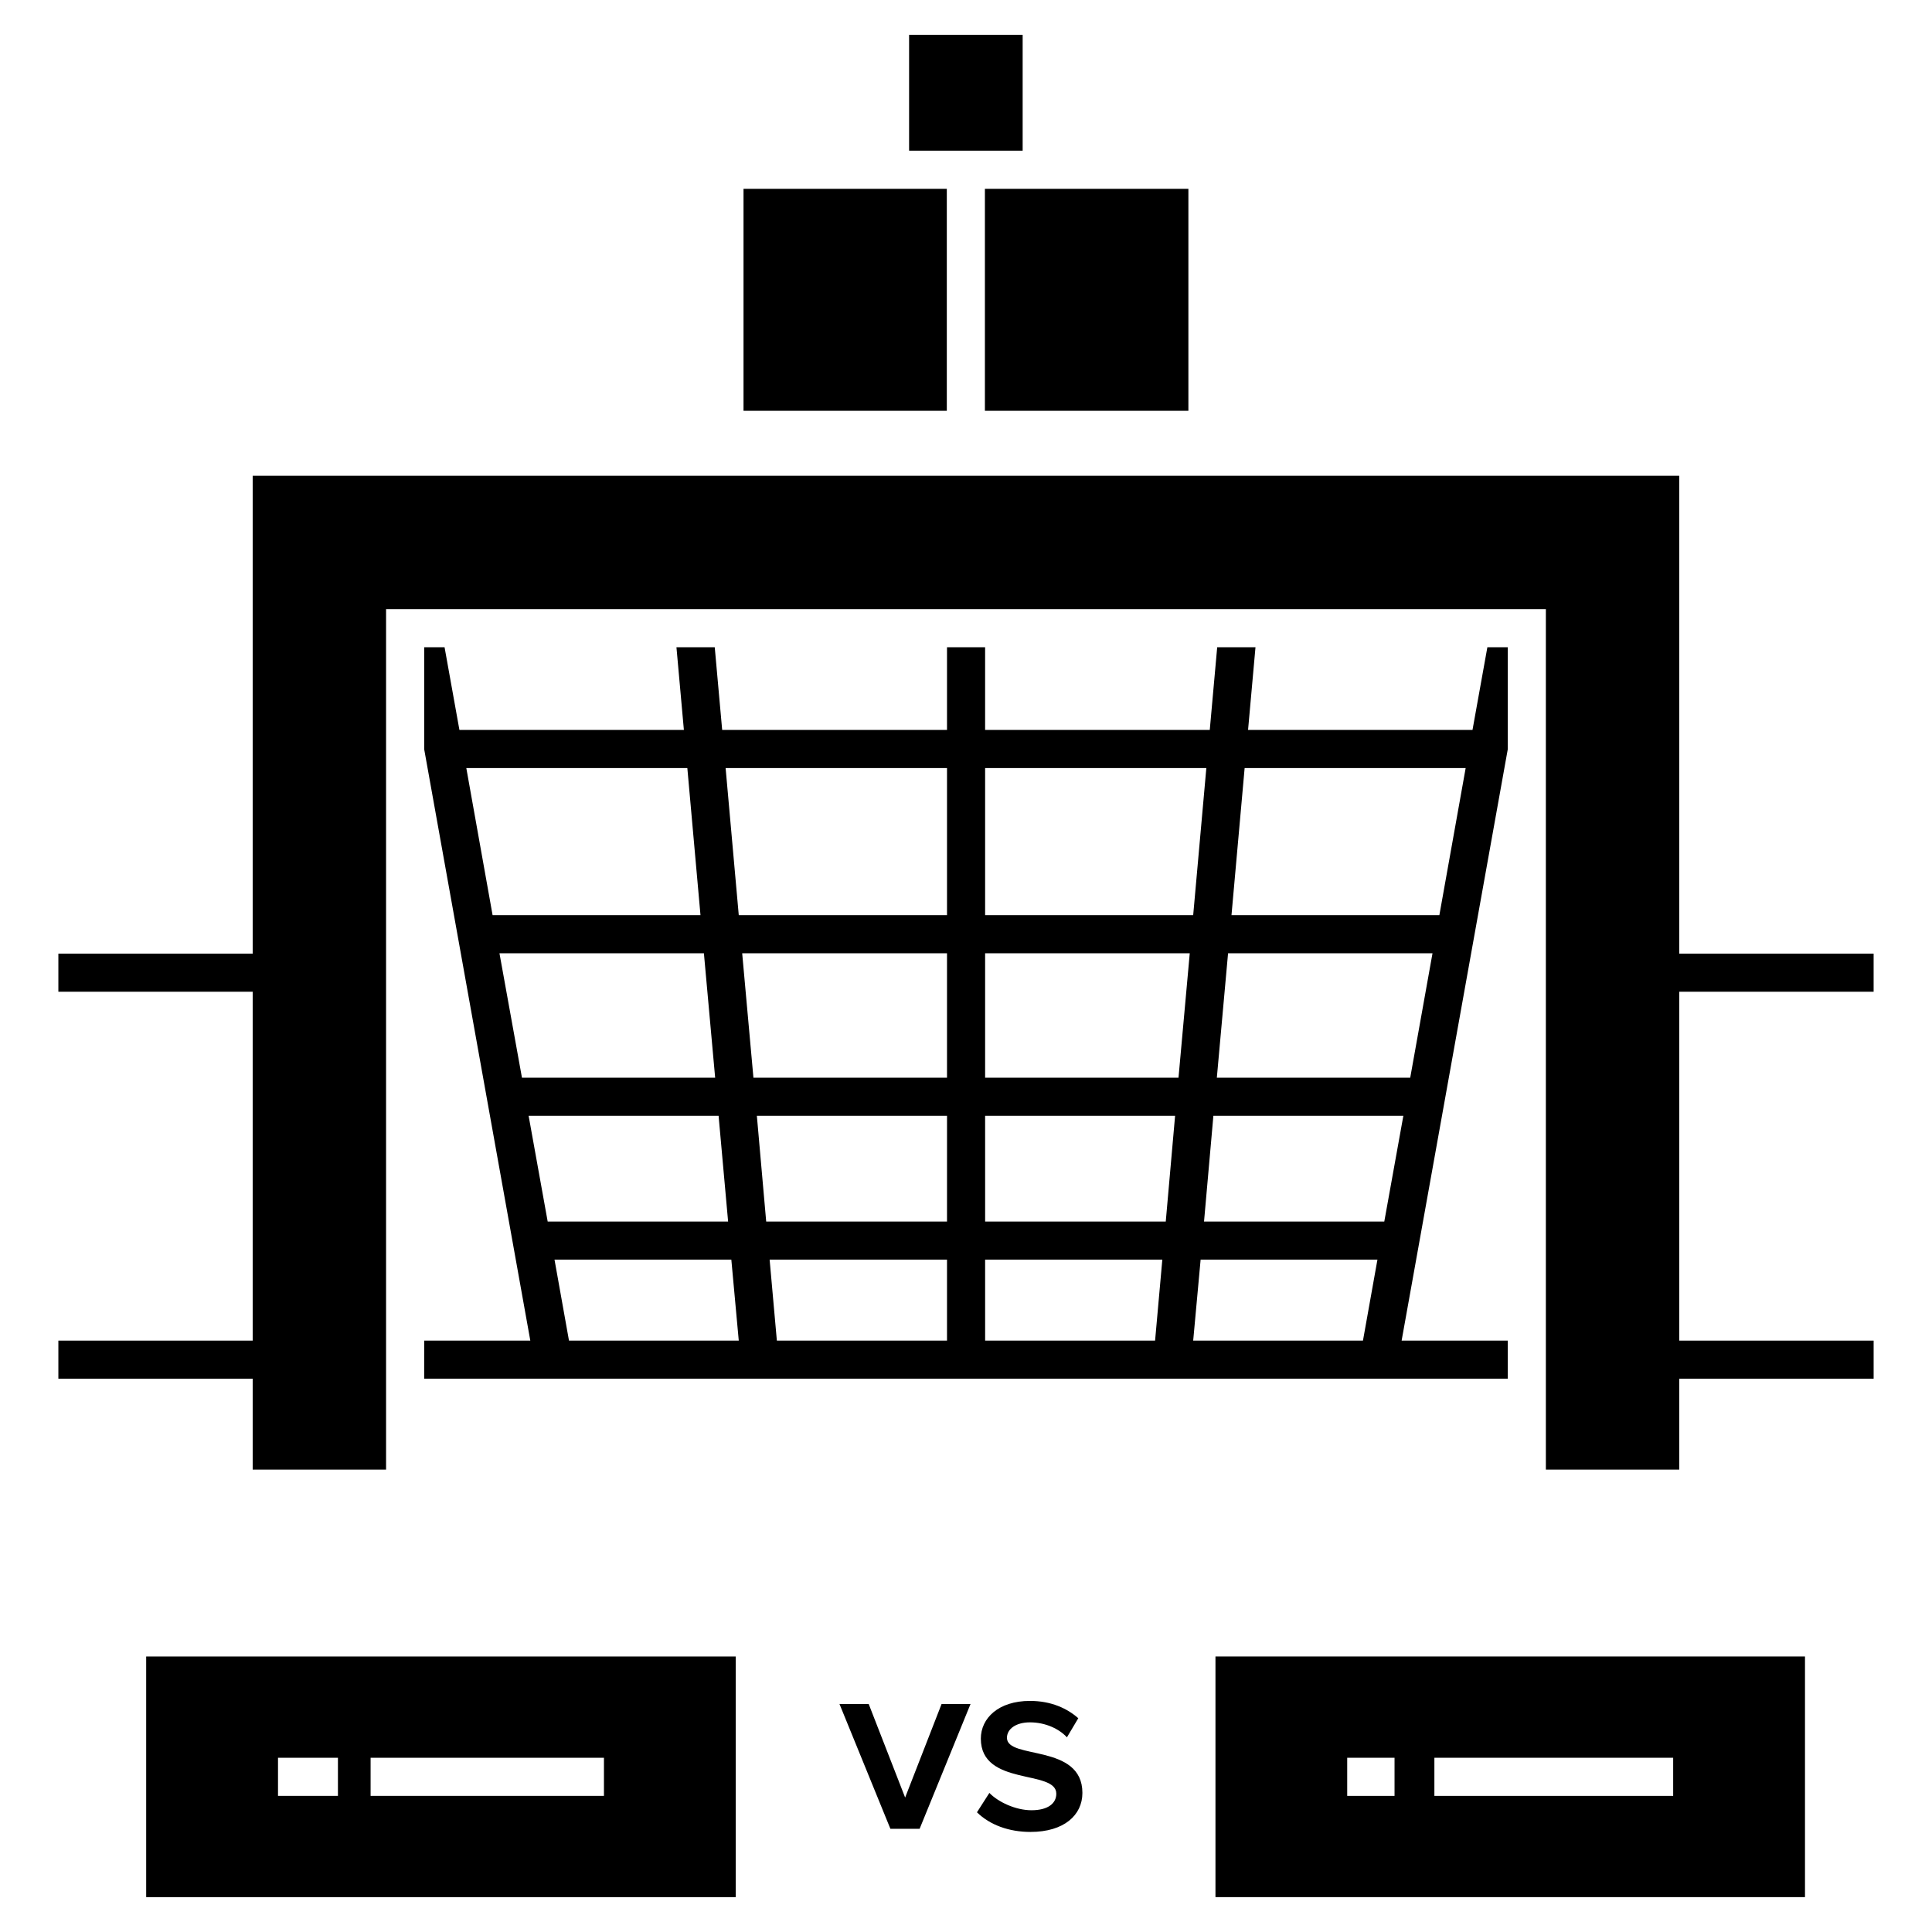 <?xml version="1.0" encoding="UTF-8"?>
<!-- Uploaded to: ICON Repo, www.svgrepo.com, Generator: ICON Repo Mixer Tools -->
<svg fill="#000000" width="800px" height="800px" version="1.1" viewBox="144 144 512 512" xmlns="http://www.w3.org/2000/svg">
 <g>
  <path d="m341.04 194.04h53.875v58.824h-53.875z"/>
  <path d="m405.01 194.04h53.926v58.824h-53.926z"/>
  <path d="m384.92 153.23h30.094v30.699h-30.094z"/>
  <path d="m256.41 509.37h287.16v-10.098h-28.125l28.125-156.68v-27.066h-5.402l-3.941 21.918h-59.48l1.969-21.914h-10.148l-1.969 21.914h-59.535v-21.914h-10.098v21.914h-59.582l-1.969-21.914h-10.148l1.969 21.914h-59.484l-3.938-21.914h-5.402v27.016l28.125 156.73h-28.125zm248.79-10.098h-44.992l1.969-21.461h46.859zm-31.359-151.73h58.574l-6.969 38.98h-55.09zm-4.391 49.082h54.18l-5.906 32.973h-51.25zm-3.891 43.07h50.344l-5.051 28.023h-47.77zm-60.492-92.152h58.625l-3.484 38.98h-55.141zm0 49.082h54.23l-2.981 32.973h-51.25zm0 43.07h50.344l-2.473 28.023h-47.867zm0 38.121h46.961l-1.918 21.461h-45.039zm-110.28 21.461-3.836-21.461h46.859l1.969 21.461zm100.18 0h-45.09l-1.918-21.461h47.008zm0-31.559h-47.918l-2.473-28.023h50.395zm0-38.121h-51.301l-2.981-32.973h54.281zm0-82.055v38.98h-55.188l-3.484-38.98zm-127.39 0h58.574l3.484 38.98h-55.094zm8.785 49.082h54.18l2.981 32.973h-51.199zm7.727 43.07h50.344l2.523 28.023h-47.816z"/>
  <path d="m383.87 620.37-9.656-24.793h-7.742l13.496 33.082h7.738l13.496-33.082h-7.672z"/>
  <path d="m410.85 604.55c0-2.328 2.332-4.109 6.102-4.109 4.176 0 7.805 1.781 9.793 3.973l3.012-5.066c-2.945-2.602-7.191-4.59-12.805-4.59-8.359 0-13.02 4.59-13.02 10 0 12.742 20 8.086 20 14.59 0 2.602-2.258 4.383-6.574 4.383-4.246 0-8.836-2.191-11.164-4.59l-3.289 5.137c3.426 3.356 8.492 5.203 14.176 5.203 8.906 0 13.766-4.449 13.766-10.344 0.008-13.148-19.996-8.766-19.996-14.586z"/>
  <path d="m182.74 646.76h156.23v-63.773h-156.23zm59.473-36.934h61.84v10.098h-61.84zm-24.539 0h15.883v10.098h-15.883z"/>
  <path d="m466.11 646.76h156.23v-63.773h-156.23zm58.016-36.934h63.281v10.098l-63.281 0.004zm-23.102 0h12.543v10.098h-12.543z"/>
  <path d="m640.53 406.82v-10.098h-51.516v-126.64h-378.05v126.64h-51.496v10.098h51.496v92.457h-51.496v10.098h51.496v24.082h35.348v-228.03h307.36v228.03h35.344v-24.082h51.516v-10.098h-51.516v-92.457z"/>
 </g>
</svg>